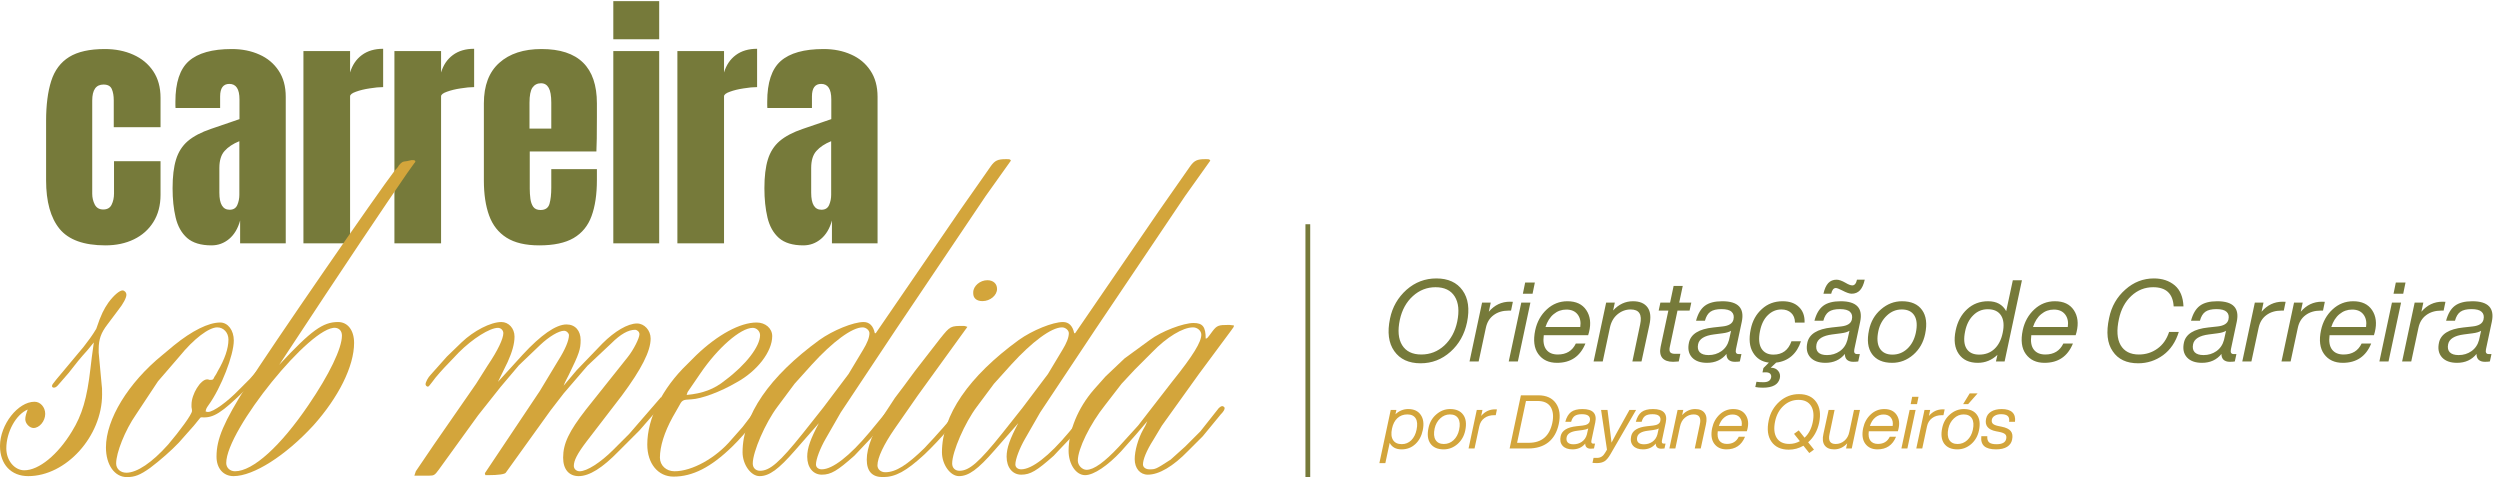 <?xml version="1.0" encoding="UTF-8"?> <svg xmlns="http://www.w3.org/2000/svg" width="524" height="100" viewBox="0 0 524 100" fill="none"><path d="M22.098 51.43C17.585 51.43 14.38 50.275 12.482 47.965C10.602 45.655 9.661 42.261 9.661 37.784V25.374C9.661 22.008 10.02 19.205 10.736 16.967C11.452 14.728 12.706 13.054 14.496 11.944C16.287 10.834 18.776 10.278 21.964 10.278C24.184 10.278 26.172 10.672 27.927 11.46C29.7 12.248 31.097 13.403 32.117 14.925C33.138 16.448 33.649 18.31 33.649 20.512V26.664H23.844V21.023C23.844 20.092 23.71 19.313 23.441 18.686C23.173 18.041 22.591 17.719 21.695 17.719C20.119 17.719 19.331 18.838 19.331 21.077V40.605C19.331 41.428 19.511 42.19 19.869 42.888C20.227 43.568 20.818 43.909 21.642 43.909C22.483 43.909 23.065 43.577 23.388 42.915C23.728 42.234 23.898 41.446 23.898 40.551V33.782H33.649V40.82C33.649 43.04 33.147 44.947 32.144 46.541C31.159 48.117 29.799 49.326 28.061 50.167C26.324 51.009 24.337 51.43 22.098 51.43ZM44.339 51.43C42.101 51.43 40.391 50.91 39.209 49.872C38.045 48.833 37.248 47.41 36.818 45.601C36.388 43.792 36.173 41.742 36.173 39.45C36.173 36.996 36.415 34.991 36.899 33.433C37.382 31.857 38.206 30.567 39.37 29.565C40.552 28.562 42.172 27.711 44.232 27.013L50.195 24.971V20.835C50.195 18.668 49.488 17.585 48.073 17.585C46.784 17.585 46.139 18.462 46.139 20.217V22.634H36.791C36.773 22.491 36.764 22.312 36.764 22.097C36.764 21.864 36.764 21.605 36.764 21.318C36.764 17.307 37.705 14.469 39.585 12.803C41.483 11.12 44.483 10.278 48.583 10.278C50.732 10.278 52.657 10.663 54.359 11.433C56.06 12.185 57.403 13.305 58.388 14.791C59.391 16.277 59.892 18.113 59.892 20.298V51H50.329V46.219C49.864 47.902 49.094 49.191 48.019 50.087C46.945 50.982 45.718 51.43 44.339 51.43ZM48.127 43.962C48.915 43.962 49.452 43.631 49.739 42.968C50.025 42.306 50.168 41.59 50.168 40.82V29.592C48.843 30.129 47.813 30.809 47.079 31.633C46.345 32.439 45.978 33.63 45.978 35.206V40.39C45.978 42.772 46.694 43.962 48.127 43.962ZM63.599 51V10.708H73.376V15.194C73.842 13.636 74.666 12.418 75.848 11.541C77.029 10.663 78.516 10.225 80.307 10.225V18.256C79.519 18.256 78.579 18.346 77.486 18.525C76.394 18.686 75.436 18.919 74.612 19.223C73.788 19.51 73.376 19.832 73.376 20.19V51H63.599ZM82.67 51V10.708H92.448V15.194C92.913 13.636 93.737 12.418 94.919 11.541C96.101 10.663 97.587 10.225 99.378 10.225V18.256C98.59 18.256 97.65 18.346 96.558 18.525C95.465 18.686 94.507 18.919 93.683 19.223C92.86 19.51 92.448 19.832 92.448 20.19V51H82.67ZM113.024 51.43C110.158 51.43 107.875 50.893 106.174 49.818C104.473 48.744 103.255 47.195 102.521 45.171C101.787 43.148 101.419 40.712 101.419 37.865V21.668C101.419 17.925 102.494 15.095 104.643 13.179C106.792 11.245 109.746 10.278 113.507 10.278C121.243 10.278 125.111 14.075 125.111 21.668V24.595C125.111 28.141 125.075 30.523 125.004 31.741H111.036V39.53C111.036 40.246 111.081 40.954 111.17 41.652C111.26 42.333 111.457 42.897 111.761 43.344C112.083 43.792 112.594 44.016 113.292 44.016C114.295 44.016 114.922 43.586 115.172 42.727C115.423 41.849 115.549 40.712 115.549 39.315V35.447H125.111V37.73C125.111 40.739 124.735 43.264 123.983 45.305C123.249 47.329 121.995 48.86 120.222 49.899C118.467 50.919 116.068 51.43 113.024 51.43ZM110.982 26.959H115.549V21.533C115.549 20.083 115.369 19.044 115.011 18.417C114.653 17.773 114.116 17.45 113.4 17.45C112.63 17.45 112.03 17.755 111.6 18.364C111.188 18.972 110.982 20.029 110.982 21.533V26.959ZM128.549 8.237V0.232H138.166V8.237H128.549ZM128.549 51V10.708H138.166V51H128.549ZM141.98 51V10.708H151.757V15.194C152.223 13.636 153.047 12.418 154.229 11.541C155.411 10.663 156.897 10.225 158.688 10.225V18.256C157.9 18.256 156.96 18.346 155.867 18.525C154.775 18.686 153.817 18.919 152.993 19.223C152.169 19.51 151.757 19.832 151.757 20.19V51H141.98ZM168.385 51.43C166.146 51.43 164.436 50.91 163.254 49.872C162.09 48.833 161.293 47.41 160.863 45.601C160.434 43.792 160.219 41.742 160.219 39.45C160.219 36.996 160.461 34.991 160.944 33.433C161.428 31.857 162.251 30.567 163.415 29.565C164.597 28.562 166.218 27.711 168.277 27.013L174.24 24.971V20.835C174.24 18.668 173.533 17.585 172.118 17.585C170.829 17.585 170.184 18.462 170.184 20.217V22.634H160.837C160.819 22.491 160.81 22.312 160.81 22.097C160.81 21.864 160.81 21.605 160.81 21.318C160.81 17.307 161.75 14.469 163.63 12.803C165.528 11.12 168.528 10.278 172.629 10.278C174.778 10.278 176.703 10.663 178.404 11.433C180.105 12.185 181.448 13.305 182.433 14.791C183.436 16.277 183.937 18.113 183.937 20.298V51H174.375V46.219C173.909 47.902 173.139 49.191 172.065 50.087C170.99 50.982 169.763 51.43 168.385 51.43ZM172.172 43.962C172.96 43.962 173.497 43.631 173.784 42.968C174.07 42.306 174.213 41.59 174.213 40.82V29.592C172.888 30.129 171.859 30.809 171.124 31.633C170.39 32.439 170.023 33.63 170.023 35.206V40.39C170.023 42.772 170.739 43.962 172.172 43.962Z" fill="#767A3A"></path><path d="M238.139 91.033L234.98 94.6C232.229 97.555 229.274 99.592 227.44 99.592C225.504 99.592 223.976 97.249 223.976 94.498C223.976 90.32 225.912 85.531 229.274 81.659L231.72 78.907L235.694 75.137L240.992 71.265C243.438 69.431 248.023 67.699 250.163 67.699C252.099 67.699 252.711 68.514 252.711 70.959C253.016 70.959 253.016 70.959 254.137 69.431C255.054 68.208 255.462 68.106 257.398 68.106H257.703L258.621 68.208C258.621 68.514 258.621 68.514 258.009 69.329L251.284 78.398L243.54 89.199L241.706 92.256C240.279 94.498 239.566 96.332 239.566 97.351C239.566 97.962 240.177 98.37 240.89 98.37C242.215 98.37 242.215 98.37 245.374 96.332L248.431 93.581L251.59 90.422L255.462 85.531C255.666 85.327 255.971 85.123 256.175 85.123C256.379 85.123 256.685 85.327 256.685 85.531C256.685 85.836 256.481 86.244 255.869 86.855L252.099 91.441L249.042 94.498C245.883 97.758 242.928 99.49 240.585 99.49C238.954 99.49 237.834 98.166 237.834 96.23C237.834 94.498 238.547 91.95 239.566 90.116L240.075 89.199L240.483 88.282L238.139 91.033ZM235.082 80.436L231.618 84.919C228.459 88.893 225.912 94.09 225.912 96.535C225.912 97.555 226.829 98.472 227.746 98.472C229.274 98.472 231.516 96.841 234.471 93.682L238.547 89.199L245.578 80.13C250.163 74.424 251.793 71.673 251.793 70.144C251.793 69.329 250.978 68.616 250.061 68.616C247.921 68.616 244.559 70.654 241.502 73.812L237.834 77.481L235.082 80.436Z" fill="#D3A53B"></path><path d="M213.431 88.689L208.438 94.396C204.974 98.37 203.038 99.796 201 99.796C199.166 99.796 197.433 97.351 197.433 94.803C197.433 87.059 203.038 78.907 213.533 71.265C216.386 69.227 220.666 67.495 222.806 67.495C224.028 67.495 224.844 68.31 225.149 69.838H225.353L242.879 44.262L249.503 34.786C250.318 33.665 250.929 33.359 252.56 33.359H252.661C253.477 33.359 253.477 33.359 253.68 33.665L248.382 41.104L229.531 69.125L218.017 86.448L214.858 91.95C213.737 93.886 212.82 96.23 212.82 97.351C212.82 97.962 213.329 98.37 214.043 98.37C216.284 98.37 219.851 95.618 224.028 90.626L227.391 86.55C227.697 86.244 227.901 86.142 228.002 86.142C228.104 86.142 228.308 86.346 228.308 86.55C228.308 86.957 228.206 87.263 227.901 87.569L224.436 91.746C222.092 94.192 220.87 95.516 220.87 95.516C217.303 98.675 215.979 99.49 214.043 99.49C212.208 99.49 210.986 97.962 210.986 95.72C210.986 93.886 211.699 91.95 213.431 88.689ZM208.336 80.436L204.77 85.225C202.223 88.588 199.573 94.701 199.573 97.147C199.573 98.064 200.185 98.675 201.102 98.675C203.14 98.675 205.178 96.943 210.069 90.829L214.348 85.429L219.647 78.398L222.704 73.303C223.519 71.978 224.028 70.756 224.028 69.838C224.028 69.227 223.315 68.616 222.602 68.616C220.36 68.616 216.284 71.673 212.005 76.36L208.336 80.436Z" fill="#D3A53B"></path><path d="M192.372 82.881L187.481 89.912C185.239 93.173 183.914 95.924 183.914 97.555C183.914 98.37 184.628 98.981 185.545 98.981C187.786 98.981 190.13 97.453 193.696 93.988C196.142 91.441 200.014 87.059 200.625 86.04C200.727 85.836 200.727 85.836 201.033 85.836C201.237 85.836 201.441 86.04 201.441 86.244C201.441 87.059 196.957 92.256 193.696 95.313C189.926 98.777 187.685 100 185.035 100C182.793 100 181.673 98.777 181.673 96.332C181.673 93.784 182.997 90.422 185.647 86.346L187.583 83.391C188.398 82.372 190.334 79.722 191.76 77.787L197.059 70.959C199.199 68.31 199.199 68.31 202.052 68.31C202.256 68.31 202.46 68.412 202.765 68.514L192.372 82.881ZM203.988 61.483V61.279C203.988 59.955 205.415 58.732 206.943 58.732C208.166 58.732 208.981 59.445 208.981 60.566C208.981 61.891 207.554 63.113 205.924 63.113C204.701 63.113 203.988 62.502 203.988 61.483Z" fill="#D3A53B"></path><path d="M171.637 88.689L166.645 94.396C163.18 98.37 161.244 99.796 159.206 99.796C157.372 99.796 155.64 97.351 155.64 94.803C155.64 87.059 161.244 78.907 171.739 71.265C174.592 69.227 178.872 67.495 181.012 67.495C182.235 67.495 183.05 68.31 183.356 69.838H183.559L201.086 44.262L207.709 34.786C208.524 33.665 209.136 33.359 210.766 33.359H210.868C211.683 33.359 211.683 33.359 211.887 33.665L206.588 41.104L187.737 69.125L176.223 86.448L173.064 91.95C171.943 93.886 171.026 96.23 171.026 97.351C171.026 97.962 171.536 98.37 172.249 98.37C174.491 98.37 178.057 95.618 182.235 90.626L185.597 86.55C185.903 86.244 186.107 86.142 186.209 86.142C186.311 86.142 186.514 86.346 186.514 86.55C186.514 86.957 186.413 87.263 186.107 87.569L182.642 91.746C180.299 94.192 179.076 95.516 179.076 95.516C175.51 98.675 174.185 99.49 172.249 99.49C170.415 99.49 169.192 97.962 169.192 95.72C169.192 93.886 169.905 91.95 171.637 88.689ZM166.543 80.436L162.976 85.225C160.429 88.588 157.779 94.701 157.779 97.147C157.779 98.064 158.391 98.675 159.308 98.675C161.346 98.675 163.384 96.943 168.275 90.829L172.555 85.429L177.853 78.398L180.91 73.303C181.725 71.978 182.235 70.756 182.235 69.838C182.235 69.227 181.521 68.616 180.808 68.616C178.566 68.616 174.491 71.673 170.211 76.36L166.543 80.436Z" fill="#D3A53B"></path><path d="M155.641 89.505L159.31 84.716C159.411 84.512 159.819 84.308 160.125 84.308C160.227 84.308 160.43 84.512 160.43 84.716C160.43 85.632 156.355 90.829 153.501 93.581C149.018 97.962 145.146 99.898 141.172 99.898C137.911 99.898 135.669 97.147 135.669 93.173C135.669 87.671 138.828 81.353 144.025 76.36L145.961 74.424C150.444 70.144 155.132 67.597 158.596 67.597C160.43 67.597 161.857 68.82 161.857 70.45C161.857 73.711 158.698 77.787 154.418 80.13C150.954 82.168 146.98 83.595 144.942 83.697C143.006 83.798 143.006 83.798 142.191 85.327L140.968 87.467C139.236 90.626 138.319 93.581 138.319 95.924C138.319 97.555 139.643 98.777 141.376 98.777C145.044 98.777 150.037 96.026 153.298 92.154L155.641 89.505ZM144.127 82.168L143.923 82.779C147.286 82.474 149.731 81.557 151.973 79.722C156.355 76.462 159.31 72.59 159.31 70.246C159.31 69.431 158.596 68.718 157.781 68.718C155.234 68.718 150.444 72.895 146.776 78.296L144.127 82.168Z" fill="#D3A53B"></path><path d="M86.852 99.694L87.157 98.777L91.03 93.071L99.793 80.436L102.238 76.564C104.378 73.405 105.499 70.959 105.499 69.838C105.499 69.227 104.989 68.718 104.378 68.718C102.646 68.718 99.079 70.959 96.124 73.914L94.188 75.952C93.067 77.073 91.233 79.111 90.622 80.028C90.112 80.742 89.807 81.047 89.705 81.047C89.399 81.047 89.195 80.742 89.195 80.538C89.195 80.13 89.705 79.111 90.316 78.5L93.679 74.73L96.736 71.775C99.283 69.329 102.85 67.495 105.091 67.495C106.62 67.495 107.843 68.82 107.843 70.552C107.843 72.08 107.333 73.812 106.416 75.85L104.378 80.028L109.575 74.322C113.345 70.246 116.504 68.004 118.746 68.004C120.58 68.004 121.701 69.329 121.701 71.265C121.701 73.201 121.395 74.118 119.255 78.5C118.847 79.315 118.44 80.028 118.134 80.843L120.885 77.583L126.286 71.978C128.833 69.431 131.585 67.801 133.521 67.801C135.049 67.801 136.374 69.227 136.374 70.959C136.374 73.609 134.438 77.379 130.362 82.881L122.923 92.561C120.987 95.109 120.274 96.535 120.274 97.656C120.274 98.268 120.783 98.777 121.497 98.777C123.025 98.777 125.878 96.943 128.528 94.294L131.89 90.931L138.514 83.289C138.921 83.595 139.125 83.798 139.125 84.002C139.125 84.206 139.023 84.512 138.819 84.716L134.03 90.218L129.649 94.6C126.286 98.064 123.535 99.796 121.293 99.796C119.255 99.796 118.032 98.37 118.032 95.924C118.032 92.969 119.255 90.422 122.821 85.836L131.585 74.832C132.807 73.303 134.03 70.858 134.03 70.042C134.03 69.533 133.521 69.125 133.113 69.125C131.686 69.125 130.056 70.042 128.12 71.978L123.127 76.666L118.134 82.474L115.383 86.04L106.008 99.083C105.805 99.389 104.48 99.592 102.34 99.592H101.729L101.627 99.185L113.141 81.964L117.013 75.545C118.44 73.303 119.255 71.367 119.255 70.246C119.255 69.838 118.746 69.329 118.236 69.329C117.115 69.329 115.077 70.552 113.243 72.284L108.76 76.564L104.888 81.149L100.2 87.059L91.947 98.472C91.132 99.592 90.928 99.694 90.011 99.694H88.686H87.871H86.852Z" fill="#D3A53B"></path><path d="M86.854 34.175L85.325 36.314C80.638 43.142 72.996 54.452 58.526 76.462C65.251 69.227 67.697 67.495 70.856 67.495C72.894 67.495 74.218 69.227 74.218 71.876C74.218 76.767 70.958 83.289 65.659 89.199C59.851 95.516 53.126 99.796 48.948 99.796C46.808 99.796 45.382 98.166 45.382 95.72C45.382 91.95 46.91 88.486 51.699 80.843C56.794 72.793 79.313 40.187 82.778 35.703C83.083 35.397 83.389 35.092 83.593 34.684C84.204 33.971 84.306 33.869 85.325 33.767L86.242 33.563H86.65C86.854 33.563 87.057 33.665 87.057 33.869C87.057 33.869 87.057 33.971 86.956 34.073L86.854 34.175ZM70.346 68.718C65.251 68.106 47.419 90.116 47.419 97.045C47.419 98.064 48.235 98.777 49.254 98.777C53.024 98.777 58.832 93.479 64.64 84.919C69.022 78.5 71.671 72.997 71.671 70.348C71.671 69.431 71.162 68.82 70.346 68.718Z" fill="#D3A53B"></path><path d="M56.443 76.156L51.45 81.659C46.457 86.55 44.725 87.671 42.279 87.467C42.177 87.467 42.075 87.467 41.974 87.569L40.649 89.199L37.49 92.765C36.063 94.294 33.516 96.535 31.478 98.064C29.338 99.592 28.218 100 26.587 100C24.04 100 22.206 97.453 22.206 93.784C22.206 87.874 26.893 80.232 34.026 74.424L36.471 72.386C40.241 69.329 43.706 67.597 46.151 67.597C47.782 67.597 49.005 69.227 49.005 71.367C49.005 74.424 46.355 81.251 43.706 84.919C43.196 85.632 43.196 85.734 43.094 86.244C43.4 86.346 43.502 86.346 43.604 86.346C44.725 86.346 47.68 84.206 50.125 81.659L52.367 79.417L56.952 74.22L61.538 68.412C61.64 68.208 61.843 68.106 62.047 68.106C62.149 68.106 62.251 68.31 62.251 68.412C62.251 68.82 61.232 70.45 59.602 72.386L56.443 76.156ZM33.108 79.926L28.523 86.855C26.18 90.218 24.345 94.905 24.345 97.147C24.345 98.268 25.262 99.083 26.485 99.083C28.727 99.083 31.886 96.943 35.248 93.173C37.592 90.422 40.241 86.855 40.241 86.142C40.241 86.04 40.241 85.734 40.139 85.327V84.817C40.139 82.576 42.075 79.519 43.4 79.519C43.502 79.519 43.706 79.519 43.91 79.621H44.215C44.623 79.621 44.725 79.519 44.929 79.009C45.234 78.602 45.438 78.194 45.642 77.787C47.068 75.341 47.884 73.099 47.884 71.163C47.884 69.737 46.865 68.616 45.54 68.616C43.808 68.616 40.649 70.959 37.592 74.73L33.108 79.926Z" fill="#D3A53B"></path><path d="M19.666 71.775L18.239 73.507C17.017 74.832 15.692 76.462 14.367 78.194L12.329 80.538C11.922 81.047 11.616 81.251 11.311 81.251C11.107 81.251 10.903 81.149 10.903 80.945C10.903 80.64 11.005 80.538 11.82 79.519L17.526 72.692C18.545 71.367 19.259 70.45 20.176 68.921C21.195 65.865 21.806 64.744 22.723 63.419C23.844 61.891 25.067 60.872 25.678 60.872C26.086 60.872 26.493 61.279 26.493 61.789C26.493 62.4 25.882 63.623 24.659 65.151L22.519 68.004C21.195 69.737 20.685 71.061 20.685 73.201V73.914L21.297 80.538C21.398 81.353 21.398 81.353 21.398 82.677C21.398 91.441 13.858 99.796 5.91 99.796C2.344 99.796 0 97.351 0 93.479C0 88.995 3.77 84.206 7.235 84.206C8.457 84.206 9.476 85.327 9.476 86.753C9.476 88.282 8.254 89.708 7.031 89.708C6.216 89.708 5.299 88.791 5.299 87.874C5.299 87.263 5.502 86.651 5.808 85.836C3.363 86.855 1.325 90.524 1.325 93.988C1.325 96.535 3.057 98.573 5.095 98.573C8.152 98.573 12.126 95.313 15.081 90.422C17.221 86.957 18.239 83.493 18.953 77.277C19.157 75.647 19.259 74.526 19.666 71.775Z" fill="#D3A53B"></path><rect x="273.621" y="47" width="1" height="53" fill="#767A3A"></rect><path d="M297.758 76.145C295.272 76.145 293.431 75.292 292.236 73.587C291.041 71.898 290.746 69.619 291.352 66.75C291.846 64.36 293.001 62.352 294.818 60.726C296.619 59.148 298.699 58.359 301.057 58.359C303.527 58.359 305.36 59.196 306.556 60.869C307.751 62.543 308.062 64.774 307.488 67.563C306.962 70.081 305.806 72.137 304.022 73.731C302.221 75.34 300.133 76.145 297.758 76.145ZM297.902 74.304C299.75 74.304 301.36 73.675 302.731 72.416C304.101 71.141 305.002 69.475 305.432 67.419C305.894 65.188 305.719 63.427 304.906 62.136C304.093 60.846 302.755 60.2 300.89 60.2C299.089 60.2 297.503 60.822 296.133 62.065C294.762 63.308 293.854 64.957 293.407 67.013C292.929 69.26 293.089 71.037 293.886 72.344C294.698 73.651 296.037 74.304 297.902 74.304ZM316.475 63.236C316.778 63.236 316.985 63.244 317.097 63.26L316.714 65.101H316.236C314.961 65.101 313.901 65.419 313.057 66.057C312.212 66.678 311.67 67.571 311.431 68.734L309.925 75.763H308.013L310.642 63.427H312.459L312.053 65.34C313.248 63.937 314.722 63.236 316.475 63.236ZM321.226 61.563H319.195L319.673 59.22H321.705L321.226 61.563ZM318.143 75.763H316.23L318.86 63.427H320.772L318.143 75.763ZM328.523 63.14C330.34 63.14 331.663 63.762 332.491 65.005C333.32 66.248 333.511 67.778 333.065 69.595L332.874 70.264H323.574C323.399 71.587 323.574 72.591 324.1 73.276C324.626 73.962 325.431 74.304 326.515 74.304C328.3 74.304 329.559 73.539 330.292 72.009H332.3C331.2 74.703 329.216 76.049 326.348 76.049C324.626 76.049 323.319 75.436 322.427 74.209C321.55 72.998 321.335 71.332 321.782 69.212C322.164 67.443 322.977 65.985 324.22 64.838C325.447 63.706 326.881 63.14 328.523 63.14ZM328.308 64.885C327.304 64.885 326.419 65.204 325.654 65.842C324.889 66.463 324.316 67.364 323.933 68.543H331.224C331.384 67.475 331.2 66.599 330.674 65.913C330.149 65.228 329.36 64.885 328.308 64.885ZM342.267 63.14C343.685 63.14 344.705 63.571 345.327 64.431C345.948 65.292 346.076 66.527 345.709 68.137L344.06 75.763H342.147L343.773 68.017C344.235 65.913 343.574 64.862 341.789 64.862C340.753 64.862 339.82 65.212 338.992 65.913C338.179 66.599 337.653 67.555 337.414 68.782L335.932 75.763H334.019L336.649 63.427H338.466L338.107 65.077C339.287 63.786 340.673 63.14 342.267 63.14ZM354.136 65.101H351.602L349.977 72.774C349.881 73.252 349.913 73.603 350.072 73.826C350.247 74.049 350.582 74.161 351.076 74.161H352.2L351.865 75.763C351.339 75.81 350.941 75.834 350.67 75.834C349.634 75.834 348.885 75.563 348.423 75.022C347.976 74.48 347.857 73.707 348.064 72.703L349.69 65.101H347.658L348.016 63.427H350.048L350.789 59.937H352.702L351.961 63.427H354.495L354.136 65.101ZM365.077 67.443L363.858 73.181C363.714 73.866 363.898 74.209 364.408 74.209H365.005L364.671 75.763C364.368 75.81 364.017 75.834 363.619 75.834C363.061 75.834 362.623 75.691 362.304 75.404C362.001 75.101 361.858 74.695 361.874 74.185C360.87 75.428 359.507 76.049 357.786 76.049C356.383 76.049 355.331 75.667 354.63 74.902C353.929 74.121 353.722 73.085 354.009 71.794C354.407 70.009 356.104 68.957 359.1 68.639L361.061 68.424C362.384 68.28 363.141 67.802 363.332 66.989C363.491 66.288 363.364 65.746 362.949 65.364C362.551 64.981 361.842 64.79 360.822 64.79C359.802 64.79 359.029 64.973 358.503 65.34C357.977 65.706 357.594 66.336 357.355 67.228H355.491C355.873 65.778 356.487 64.734 357.331 64.097C358.176 63.459 359.395 63.14 360.989 63.14C364.32 63.14 365.683 64.575 365.077 67.443ZM358.12 74.424C359.124 74.424 360.017 74.153 360.798 73.611C361.595 73.053 362.129 72.272 362.399 71.268L362.83 69.332C362.431 69.587 361.842 69.762 361.061 69.858L359.22 70.097C357.244 70.352 356.144 71.037 355.921 72.153C355.778 72.87 355.889 73.428 356.256 73.826C356.638 74.225 357.26 74.424 358.12 74.424ZM373.387 64.862C372.303 64.862 371.355 65.26 370.542 66.057C369.729 66.838 369.179 67.953 368.892 69.404C368.574 70.981 368.677 72.201 369.203 73.061C369.729 73.906 370.566 74.328 371.713 74.328C373.578 74.328 374.837 73.396 375.49 71.531H377.474C377.06 72.822 376.407 73.858 375.514 74.639C374.622 75.404 373.546 75.858 372.287 76.002L371.139 77.077H371.187C371.841 77.077 372.343 77.293 372.693 77.723C373.06 78.153 373.179 78.671 373.052 79.277C372.733 80.6 371.554 81.261 369.514 81.261C368.892 81.261 368.358 81.213 367.912 81.118L368.151 80.018C368.597 80.082 369.091 80.113 369.633 80.113C370.574 80.113 371.108 79.771 371.235 79.085C371.283 78.783 371.211 78.528 371.02 78.32C370.829 78.129 370.518 78.034 370.088 78.034C369.785 78.034 369.562 78.042 369.418 78.058L369.609 77.149L370.757 76.002C369.291 75.842 368.183 75.141 367.434 73.898C366.685 72.671 366.526 71.037 366.956 68.997C367.307 67.26 368.087 65.85 369.299 64.766C370.478 63.682 371.928 63.14 373.65 63.14C375.116 63.14 376.255 63.547 377.068 64.36C377.897 65.156 378.287 66.24 378.239 67.611H376.231C376.215 66.734 375.944 66.057 375.419 65.579C374.909 65.101 374.231 64.862 373.387 64.862ZM384.801 60.367C384.323 60.367 383.996 60.766 383.821 61.563H382.195C382.419 60.559 382.753 59.818 383.199 59.339C383.646 58.861 384.227 58.622 384.945 58.622C385.439 58.622 386.06 58.837 386.809 59.268C387.415 59.634 387.893 59.818 388.244 59.818C388.722 59.818 389.048 59.419 389.224 58.622H390.849C390.626 59.626 390.291 60.367 389.845 60.846C389.399 61.324 388.817 61.563 388.1 61.563C387.654 61.563 386.992 61.331 386.116 60.869C385.463 60.535 385.024 60.367 384.801 60.367ZM385.805 63.14C389.136 63.14 390.499 64.575 389.893 67.443L388.674 73.181C388.53 73.866 388.714 74.209 389.224 74.209H389.821L389.487 75.763C389.184 75.81 388.833 75.834 388.435 75.834C387.877 75.834 387.439 75.691 387.12 75.404C386.817 75.101 386.674 74.695 386.69 74.185C385.686 75.428 384.323 76.049 382.602 76.049C381.199 76.049 380.147 75.667 379.446 74.902C378.745 74.121 378.538 73.085 378.825 71.794C379.223 70.009 380.92 68.957 383.917 68.639L385.877 68.424C387.2 68.28 387.957 67.802 388.148 66.989C388.307 66.288 388.18 65.746 387.765 65.364C387.367 64.981 386.658 64.79 385.638 64.79C384.618 64.79 383.845 64.973 383.319 65.34C382.793 65.706 382.411 66.336 382.171 67.228H380.307C380.689 65.778 381.303 64.734 382.148 64.097C382.992 63.459 384.211 63.14 385.805 63.14ZM382.936 74.424C383.941 74.424 384.833 74.153 385.614 73.611C386.411 73.053 386.945 72.272 387.216 71.268L387.646 69.332C387.247 69.587 386.658 69.762 385.877 69.858L384.036 70.097C382.06 70.352 380.96 71.037 380.737 72.153C380.594 72.87 380.705 73.428 381.072 73.826C381.454 74.225 382.076 74.424 382.936 74.424ZM396.601 76.049C394.673 76.049 393.262 75.436 392.37 74.209C391.493 72.982 391.286 71.3 391.748 69.165C392.115 67.396 392.951 65.953 394.258 64.838C395.565 63.706 397.031 63.14 398.657 63.14C400.585 63.14 401.988 63.754 402.864 64.981C403.741 66.192 403.956 67.866 403.51 70.001C403.143 71.77 402.314 73.221 401.024 74.352C399.717 75.484 398.242 76.049 396.601 76.049ZM396.649 74.328C397.844 74.328 398.88 73.922 399.757 73.109C400.649 72.28 401.247 71.173 401.549 69.786C401.884 68.224 401.788 67.013 401.263 66.153C400.737 65.292 399.852 64.862 398.609 64.862C397.43 64.862 396.394 65.284 395.501 66.129C394.593 66.973 393.995 68.049 393.708 69.356C393.374 70.918 393.469 72.137 393.995 73.013C394.537 73.89 395.422 74.328 396.649 74.328ZM420.5 65.22L421.887 58.742H423.799L420.166 75.763H418.349L418.66 74.376C417.48 75.492 416.11 76.049 414.548 76.049C412.747 76.049 411.416 75.428 410.556 74.185C409.695 72.942 409.48 71.3 409.91 69.26C410.293 67.412 411.09 65.929 412.301 64.814C413.512 63.698 414.978 63.14 416.699 63.14C418.484 63.14 419.751 63.834 420.5 65.22ZM414.835 74.328C416.11 74.328 417.17 73.938 418.014 73.157C418.875 72.36 419.457 71.237 419.759 69.786C420.094 68.224 419.982 67.005 419.425 66.129C418.867 65.252 417.935 64.814 416.628 64.814C415.448 64.814 414.436 65.236 413.592 66.081C412.747 66.909 412.181 68.025 411.894 69.428C411.56 71.005 411.655 72.217 412.181 73.061C412.707 73.906 413.592 74.328 414.835 74.328ZM430.706 63.14C432.522 63.14 433.845 63.762 434.674 65.005C435.503 66.248 435.694 67.778 435.248 69.595L435.056 70.264H425.757C425.582 71.587 425.757 72.591 426.283 73.276C426.809 73.962 427.614 74.304 428.697 74.304C430.482 74.304 431.741 73.539 432.475 72.009H434.483C433.383 74.703 431.399 76.049 428.53 76.049C426.809 76.049 425.502 75.436 424.61 74.209C423.733 72.998 423.518 71.332 423.964 69.212C424.347 67.443 425.159 65.985 426.403 64.838C427.63 63.706 429.064 63.14 430.706 63.14ZM430.49 64.885C429.486 64.885 428.602 65.204 427.837 65.842C427.072 66.463 426.498 67.364 426.116 68.543H433.407C433.566 67.475 433.383 66.599 432.857 65.913C432.331 65.228 431.542 64.885 430.49 64.885ZM448.165 76.145C445.727 76.145 443.95 75.308 442.834 73.635C441.671 71.978 441.416 69.651 442.069 66.654C442.563 64.232 443.703 62.24 445.488 60.678C447.225 59.132 449.217 58.359 451.464 58.359C453.217 58.359 454.675 58.845 455.839 59.818C456.97 60.79 457.576 62.256 457.656 64.216H455.6C455.44 61.539 454.006 60.2 451.297 60.2C449.56 60.2 448.038 60.806 446.731 62.017C445.424 63.228 444.555 64.846 444.125 66.87C443.615 69.212 443.735 71.037 444.484 72.344C445.249 73.651 446.524 74.304 448.309 74.304C449.759 74.304 451.05 73.898 452.181 73.085C453.329 72.272 454.149 71.101 454.644 69.571H456.675C456.022 71.691 454.922 73.316 453.377 74.448C451.815 75.579 450.078 76.145 448.165 76.145ZM468.824 67.443L467.604 73.181C467.461 73.866 467.644 74.209 468.154 74.209H468.752L468.417 75.763C468.114 75.81 467.764 75.834 467.365 75.834C466.808 75.834 466.369 75.691 466.051 75.404C465.748 75.101 465.604 74.695 465.62 74.185C464.616 75.428 463.254 76.049 461.532 76.049C460.13 76.049 459.078 75.667 458.377 74.902C457.676 74.121 457.468 73.085 457.755 71.794C458.154 70.009 459.851 68.957 462.847 68.639L464.808 68.424C466.13 68.28 466.887 67.802 467.079 66.989C467.238 66.288 467.11 65.746 466.696 65.364C466.298 64.981 465.588 64.79 464.568 64.79C463.548 64.79 462.776 64.973 462.25 65.34C461.724 65.706 461.341 66.336 461.102 67.228H459.237C459.62 65.778 460.234 64.734 461.078 64.097C461.923 63.459 463.142 63.14 464.736 63.14C468.067 63.14 469.429 64.575 468.824 67.443ZM461.867 74.424C462.871 74.424 463.764 74.153 464.545 73.611C465.341 73.053 465.875 72.272 466.146 71.268L466.577 69.332C466.178 69.587 465.588 69.762 464.808 69.858L462.967 70.097C460.991 70.352 459.891 71.037 459.668 72.153C459.524 72.87 459.636 73.428 460.002 73.826C460.385 74.225 461.007 74.424 461.867 74.424ZM478.445 63.236C478.748 63.236 478.955 63.244 479.067 63.26L478.684 65.101H478.206C476.931 65.101 475.871 65.419 475.027 66.057C474.182 66.678 473.64 67.571 473.401 68.734L471.895 75.763H469.983L472.612 63.427H474.429L474.023 65.34C475.218 63.937 476.692 63.236 478.445 63.236ZM486.663 63.236C486.966 63.236 487.173 63.244 487.284 63.26L486.902 65.101H486.424C485.149 65.101 484.089 65.419 483.244 66.057C482.4 66.678 481.858 67.571 481.619 68.734L480.113 75.763H478.2L480.83 63.427H482.647L482.24 65.34C483.436 63.937 484.91 63.236 486.663 63.236ZM493.224 63.14C495.041 63.14 496.364 63.762 497.193 65.005C498.021 66.248 498.213 67.778 497.766 69.595L497.575 70.264H488.276C488.101 71.587 488.276 72.591 488.802 73.276C489.328 73.962 490.133 74.304 491.216 74.304C493.001 74.304 494.26 73.539 494.993 72.009H497.001C495.902 74.703 493.918 76.049 491.049 76.049C489.328 76.049 488.021 75.436 487.128 74.209C486.252 72.998 486.037 71.332 486.483 69.212C486.865 67.443 487.678 65.985 488.921 64.838C490.149 63.706 491.583 63.14 493.224 63.14ZM493.009 64.885C492.005 64.885 491.121 65.204 490.356 65.842C489.591 66.463 489.017 67.364 488.635 68.543H495.926C496.085 67.475 495.902 66.599 495.376 65.913C494.85 65.228 494.061 64.885 493.009 64.885ZM503.717 61.563H501.685L502.163 59.22H504.195L503.717 61.563ZM500.633 75.763H498.721L501.35 63.427H503.263L500.633 75.763ZM511.946 63.236C512.249 63.236 512.456 63.244 512.567 63.26L512.185 65.101H511.707C510.432 65.101 509.372 65.419 508.527 66.057C507.683 66.678 507.141 67.571 506.902 68.734L505.396 75.763H503.483L506.113 63.427H507.93L507.523 65.34C508.719 63.937 510.193 63.236 511.946 63.236ZM522.285 67.443L521.065 73.181C520.922 73.866 521.105 74.209 521.615 74.209H522.213L521.878 75.763C521.575 75.81 521.225 75.834 520.826 75.834C520.268 75.834 519.83 75.691 519.511 75.404C519.209 75.101 519.065 74.695 519.081 74.185C518.077 75.428 516.714 76.049 514.993 76.049C513.591 76.049 512.539 75.667 511.838 74.902C511.137 74.121 510.929 73.085 511.216 71.794C511.615 70.009 513.312 68.957 516.308 68.639L518.268 68.424C519.591 68.28 520.348 67.802 520.539 66.989C520.699 66.288 520.571 65.746 520.157 65.364C519.758 64.981 519.049 64.79 518.029 64.79C517.009 64.79 516.236 64.973 515.71 65.34C515.185 65.706 514.802 66.336 514.563 67.228H512.698C513.081 65.778 513.694 64.734 514.539 64.097C515.384 63.459 516.603 63.14 518.197 63.14C521.527 63.14 522.89 64.575 522.285 67.443ZM515.328 74.424C516.332 74.424 517.224 74.153 518.005 73.611C518.802 73.053 519.336 72.272 519.607 71.268L520.037 69.332C519.639 69.587 519.049 69.762 518.268 69.858L516.428 70.097C514.451 70.352 513.352 71.037 513.129 72.153C512.985 72.87 513.097 73.428 513.463 73.826C513.846 74.225 514.467 74.424 515.328 74.424Z" fill="#767A3A"></path><path d="M295.175 85.737C296.354 85.737 297.225 86.143 297.789 86.957C298.352 87.771 298.493 88.846 298.211 90.181C297.961 91.392 297.439 92.362 296.646 93.092C295.853 93.823 294.893 94.188 293.767 94.188C292.588 94.188 291.758 93.734 291.278 92.826L290.37 97.067H289.118L291.497 85.924H292.687L292.483 86.832C293.255 86.102 294.153 85.737 295.175 85.737ZM296.912 90.072C297.131 89.039 297.069 88.246 296.725 87.693C296.38 87.14 295.801 86.863 294.987 86.863C294.153 86.863 293.454 87.124 292.89 87.646C292.337 88.157 291.961 88.888 291.763 89.837C291.544 90.859 291.617 91.658 291.982 92.231C292.348 92.805 292.958 93.092 293.813 93.092C294.586 93.092 295.248 92.821 295.801 92.278C296.354 91.725 296.725 90.99 296.912 90.072ZM302.594 94.188C301.331 94.188 300.408 93.786 299.823 92.983C299.25 92.179 299.114 91.079 299.417 89.68C299.657 88.522 300.204 87.578 301.06 86.848C301.915 86.107 302.875 85.737 303.94 85.737C305.202 85.737 306.12 86.138 306.694 86.942C307.268 87.734 307.409 88.83 307.117 90.228C306.877 91.386 306.334 92.336 305.489 93.077C304.633 93.817 303.668 94.188 302.594 94.188ZM302.625 93.061C303.407 93.061 304.086 92.795 304.66 92.263C305.244 91.72 305.635 90.995 305.833 90.087C306.052 89.065 305.99 88.272 305.646 87.708C305.301 87.145 304.722 86.863 303.908 86.863C303.136 86.863 302.458 87.14 301.874 87.693C301.279 88.246 300.888 88.95 300.7 89.806C300.481 90.828 300.543 91.626 300.888 92.2C301.242 92.774 301.822 93.061 302.625 93.061ZM313.351 85.799C313.549 85.799 313.684 85.804 313.757 85.815L313.507 87.02H313.194C312.359 87.02 311.665 87.228 311.112 87.646C310.559 88.053 310.205 88.637 310.048 89.399L309.062 94H307.81L309.532 85.924H310.721L310.455 87.176C311.238 86.258 312.203 85.799 313.351 85.799ZM318.78 82.857H322.427C324.107 82.857 325.338 83.415 326.121 84.531C326.903 85.648 327.101 87.103 326.715 88.898C326.35 90.578 325.62 91.851 324.524 92.717C323.439 93.572 322.041 94 320.33 94H316.417L318.78 82.857ZM325.369 88.632C325.651 87.275 325.536 86.169 325.025 85.314C324.503 84.469 323.59 84.046 322.286 84.046H319.845L317.982 92.811H320.424C323.126 92.811 324.775 91.418 325.369 88.632ZM334.364 88.554L333.565 92.31C333.472 92.758 333.592 92.983 333.925 92.983H334.317L334.098 94C333.899 94.031 333.67 94.047 333.409 94.047C333.044 94.047 332.757 93.953 332.548 93.765C332.35 93.567 332.256 93.301 332.266 92.967C331.609 93.781 330.717 94.188 329.59 94.188C328.672 94.188 327.983 93.937 327.524 93.437C327.065 92.925 326.93 92.247 327.117 91.402C327.378 90.233 328.489 89.545 330.451 89.336L331.734 89.195C332.6 89.101 333.096 88.788 333.221 88.256C333.325 87.797 333.242 87.442 332.971 87.192C332.71 86.942 332.246 86.816 331.578 86.816C330.91 86.816 330.404 86.936 330.06 87.176C329.715 87.416 329.465 87.828 329.308 88.413H328.088C328.338 87.463 328.74 86.78 329.293 86.362C329.846 85.945 330.644 85.737 331.687 85.737C333.868 85.737 334.76 86.675 334.364 88.554ZM329.809 93.124C330.467 93.124 331.051 92.946 331.562 92.591C332.084 92.226 332.433 91.715 332.611 91.058L332.892 89.79C332.632 89.957 332.246 90.072 331.734 90.134L330.529 90.291C329.235 90.458 328.515 90.906 328.369 91.637C328.276 92.106 328.349 92.472 328.589 92.732C328.839 92.993 329.246 93.124 329.809 93.124ZM339.671 89.273L341.533 85.924H342.926L337.542 95.221C337.146 95.909 336.744 96.389 336.337 96.661C335.92 96.932 335.367 97.067 334.678 97.067C334.344 97.067 334.047 97.052 333.786 97.021L334.005 95.972H334.741C335.45 95.972 336.003 95.633 336.4 94.955L336.822 94.25L335.586 85.924H336.932L337.354 89.289C337.532 90.625 337.673 91.788 337.777 92.779C338.382 91.611 339.013 90.442 339.671 89.273ZM349.143 88.554L348.345 92.31C348.251 92.758 348.371 92.983 348.705 92.983H349.096L348.877 94C348.679 94.031 348.449 94.047 348.188 94.047C347.823 94.047 347.536 93.953 347.328 93.765C347.129 93.567 347.035 93.301 347.046 92.967C346.389 93.781 345.496 94.188 344.37 94.188C343.451 94.188 342.763 93.937 342.304 93.437C341.845 92.925 341.709 92.247 341.897 91.402C342.158 90.233 343.269 89.545 345.23 89.336L346.514 89.195C347.38 89.101 347.875 88.788 348.001 88.256C348.105 87.797 348.021 87.442 347.75 87.192C347.489 86.942 347.025 86.816 346.357 86.816C345.69 86.816 345.183 86.936 344.839 87.176C344.495 87.416 344.244 87.828 344.088 88.413H342.867C343.118 87.463 343.519 86.78 344.072 86.362C344.625 85.945 345.423 85.737 346.467 85.737C348.647 85.737 349.54 86.675 349.143 88.554ZM344.589 93.124C345.246 93.124 345.83 92.946 346.342 92.591C346.863 92.226 347.213 91.715 347.39 91.058L347.672 89.79C347.411 89.957 347.025 90.072 346.514 90.134L345.309 90.291C344.015 90.458 343.295 90.906 343.149 91.637C343.055 92.106 343.128 92.472 343.368 92.732C343.618 92.993 344.025 93.124 344.589 93.124ZM355.301 85.737C356.23 85.737 356.898 86.018 357.305 86.582C357.712 87.145 357.795 87.954 357.555 89.007L356.475 94H355.223L356.287 88.929C356.59 87.552 356.157 86.863 354.988 86.863C354.31 86.863 353.7 87.093 353.157 87.552C352.625 88.001 352.281 88.627 352.124 89.43L351.154 94H349.902L351.623 85.924H352.813L352.578 87.004C353.35 86.159 354.258 85.737 355.301 85.737ZM363.284 85.737C364.473 85.737 365.339 86.143 365.882 86.957C366.424 87.771 366.55 88.773 366.257 89.962L366.132 90.4H360.044C359.929 91.266 360.044 91.924 360.388 92.372C360.733 92.821 361.26 93.045 361.969 93.045C363.138 93.045 363.962 92.544 364.442 91.543H365.757C365.037 93.306 363.738 94.188 361.86 94.188C360.733 94.188 359.877 93.786 359.293 92.983C358.719 92.19 358.578 91.099 358.87 89.712C359.121 88.554 359.653 87.599 360.467 86.848C361.27 86.107 362.209 85.737 363.284 85.737ZM363.143 86.879C362.486 86.879 361.907 87.088 361.406 87.505C360.905 87.912 360.529 88.501 360.279 89.273H365.052C365.157 88.574 365.037 88.001 364.692 87.552C364.348 87.103 363.832 86.879 363.143 86.879ZM381.288 88.632C380.922 90.312 380.156 91.668 378.987 92.701L380.208 94.235L379.222 94.955L378.001 93.421C377.051 93.974 376.024 94.25 374.918 94.25C373.29 94.25 372.085 93.692 371.302 92.576C370.52 91.47 370.327 89.978 370.723 88.1C371.047 86.535 371.803 85.22 372.993 84.156C374.172 83.123 375.533 82.606 377.078 82.606C378.695 82.606 379.895 83.154 380.677 84.25C381.46 85.345 381.663 86.806 381.288 88.632ZM377.25 92.466L376.029 90.933L377.015 90.213L378.236 91.746C379.091 90.953 379.66 89.884 379.942 88.538C380.244 87.077 380.129 85.924 379.597 85.079C379.065 84.234 378.189 83.811 376.968 83.811C375.789 83.811 374.751 84.218 373.854 85.032C372.956 85.846 372.362 86.926 372.069 88.272C371.756 89.743 371.861 90.906 372.382 91.762C372.915 92.618 373.791 93.045 375.012 93.045C375.826 93.045 376.572 92.852 377.25 92.466ZM387.627 90.494L388.598 85.924H389.85L388.128 94H386.939L387.173 92.92C386.401 93.765 385.494 94.188 384.45 94.188C383.522 94.188 382.854 93.906 382.447 93.343C382.04 92.779 381.956 91.971 382.196 90.917L383.276 85.924H384.528L383.464 90.995C383.162 92.372 383.595 93.061 384.763 93.061C385.441 93.061 386.047 92.837 386.579 92.388C387.121 91.929 387.471 91.298 387.627 90.494ZM394.937 85.737C396.126 85.737 396.992 86.143 397.535 86.957C398.077 87.771 398.202 88.773 397.91 89.962L397.785 90.4H391.697C391.582 91.266 391.697 91.924 392.041 92.372C392.386 92.821 392.913 93.045 393.622 93.045C394.791 93.045 395.615 92.544 396.095 91.543H397.409C396.69 93.306 395.391 94.188 393.512 94.188C392.386 94.188 391.53 93.786 390.946 92.983C390.372 92.19 390.231 91.099 390.523 89.712C390.774 88.554 391.306 87.599 392.12 86.848C392.923 86.107 393.862 85.737 394.937 85.737ZM394.796 86.879C394.139 86.879 393.559 87.088 393.059 87.505C392.558 87.912 392.182 88.501 391.932 89.273H396.705C396.81 88.574 396.69 88.001 396.345 87.552C396.001 87.103 395.484 86.879 394.796 86.879ZM401.806 84.704H400.476L400.789 83.17H402.119L401.806 84.704ZM399.787 94H398.535L400.257 85.924H401.509L399.787 94ZM407.193 85.799C407.392 85.799 407.527 85.804 407.6 85.815L407.35 87.02H407.037C406.202 87.02 405.508 87.228 404.955 87.646C404.402 88.053 404.048 88.637 403.891 89.399L402.905 94H401.653L403.375 85.924H404.564L404.298 87.176C405.081 86.258 406.046 85.799 407.193 85.799ZM412.522 84.704H411.473L412.851 82.45H414.51L412.522 84.704ZM410.268 94.188C409.006 94.188 408.082 93.786 407.498 92.983C406.924 92.179 406.789 91.079 407.091 89.68C407.331 88.522 407.879 87.578 408.735 86.848C409.59 86.107 410.55 85.737 411.614 85.737C412.877 85.737 413.795 86.138 414.369 86.942C414.943 87.734 415.084 88.83 414.791 90.228C414.551 91.386 414.009 92.336 413.164 93.077C412.308 93.817 411.343 94.188 410.268 94.188ZM410.3 93.061C411.082 93.061 411.76 92.795 412.334 92.263C412.919 91.72 413.31 90.995 413.508 90.087C413.727 89.065 413.665 88.272 413.32 87.708C412.976 87.145 412.397 86.863 411.583 86.863C410.811 86.863 410.133 87.14 409.548 87.693C408.954 88.246 408.562 88.95 408.375 89.806C408.156 90.828 408.218 91.626 408.562 92.2C408.917 92.774 409.496 93.061 410.3 93.061ZM418.368 94.188C417.231 94.188 416.407 93.963 415.895 93.515C415.384 93.056 415.181 92.362 415.285 91.433H416.537C416.495 92.038 416.626 92.472 416.928 92.732C417.231 92.983 417.747 93.108 418.478 93.108C419.667 93.108 420.34 92.737 420.497 91.997C420.591 91.569 420.523 91.246 420.293 91.026C420.074 90.807 419.631 90.635 418.963 90.51L418.384 90.4C416.673 90.067 415.974 89.185 416.287 87.755C416.422 87.109 416.777 86.613 417.351 86.269C417.935 85.914 418.671 85.737 419.558 85.737C420.58 85.737 421.326 85.966 421.796 86.425C422.265 86.874 422.448 87.536 422.344 88.413H421.107C421.191 87.839 421.092 87.432 420.81 87.192C420.539 86.942 420.079 86.816 419.433 86.816C418.9 86.816 418.462 86.921 418.118 87.129C417.774 87.328 417.565 87.599 417.492 87.943C417.419 88.319 417.492 88.611 417.711 88.82C417.93 89.028 418.327 89.19 418.9 89.305L419.526 89.43C420.465 89.618 421.107 89.926 421.451 90.353C421.806 90.781 421.9 91.386 421.733 92.169C421.608 92.795 421.258 93.29 420.685 93.656C420.111 94.01 419.339 94.188 418.368 94.188Z" fill="#D3A53B"></path></svg> 